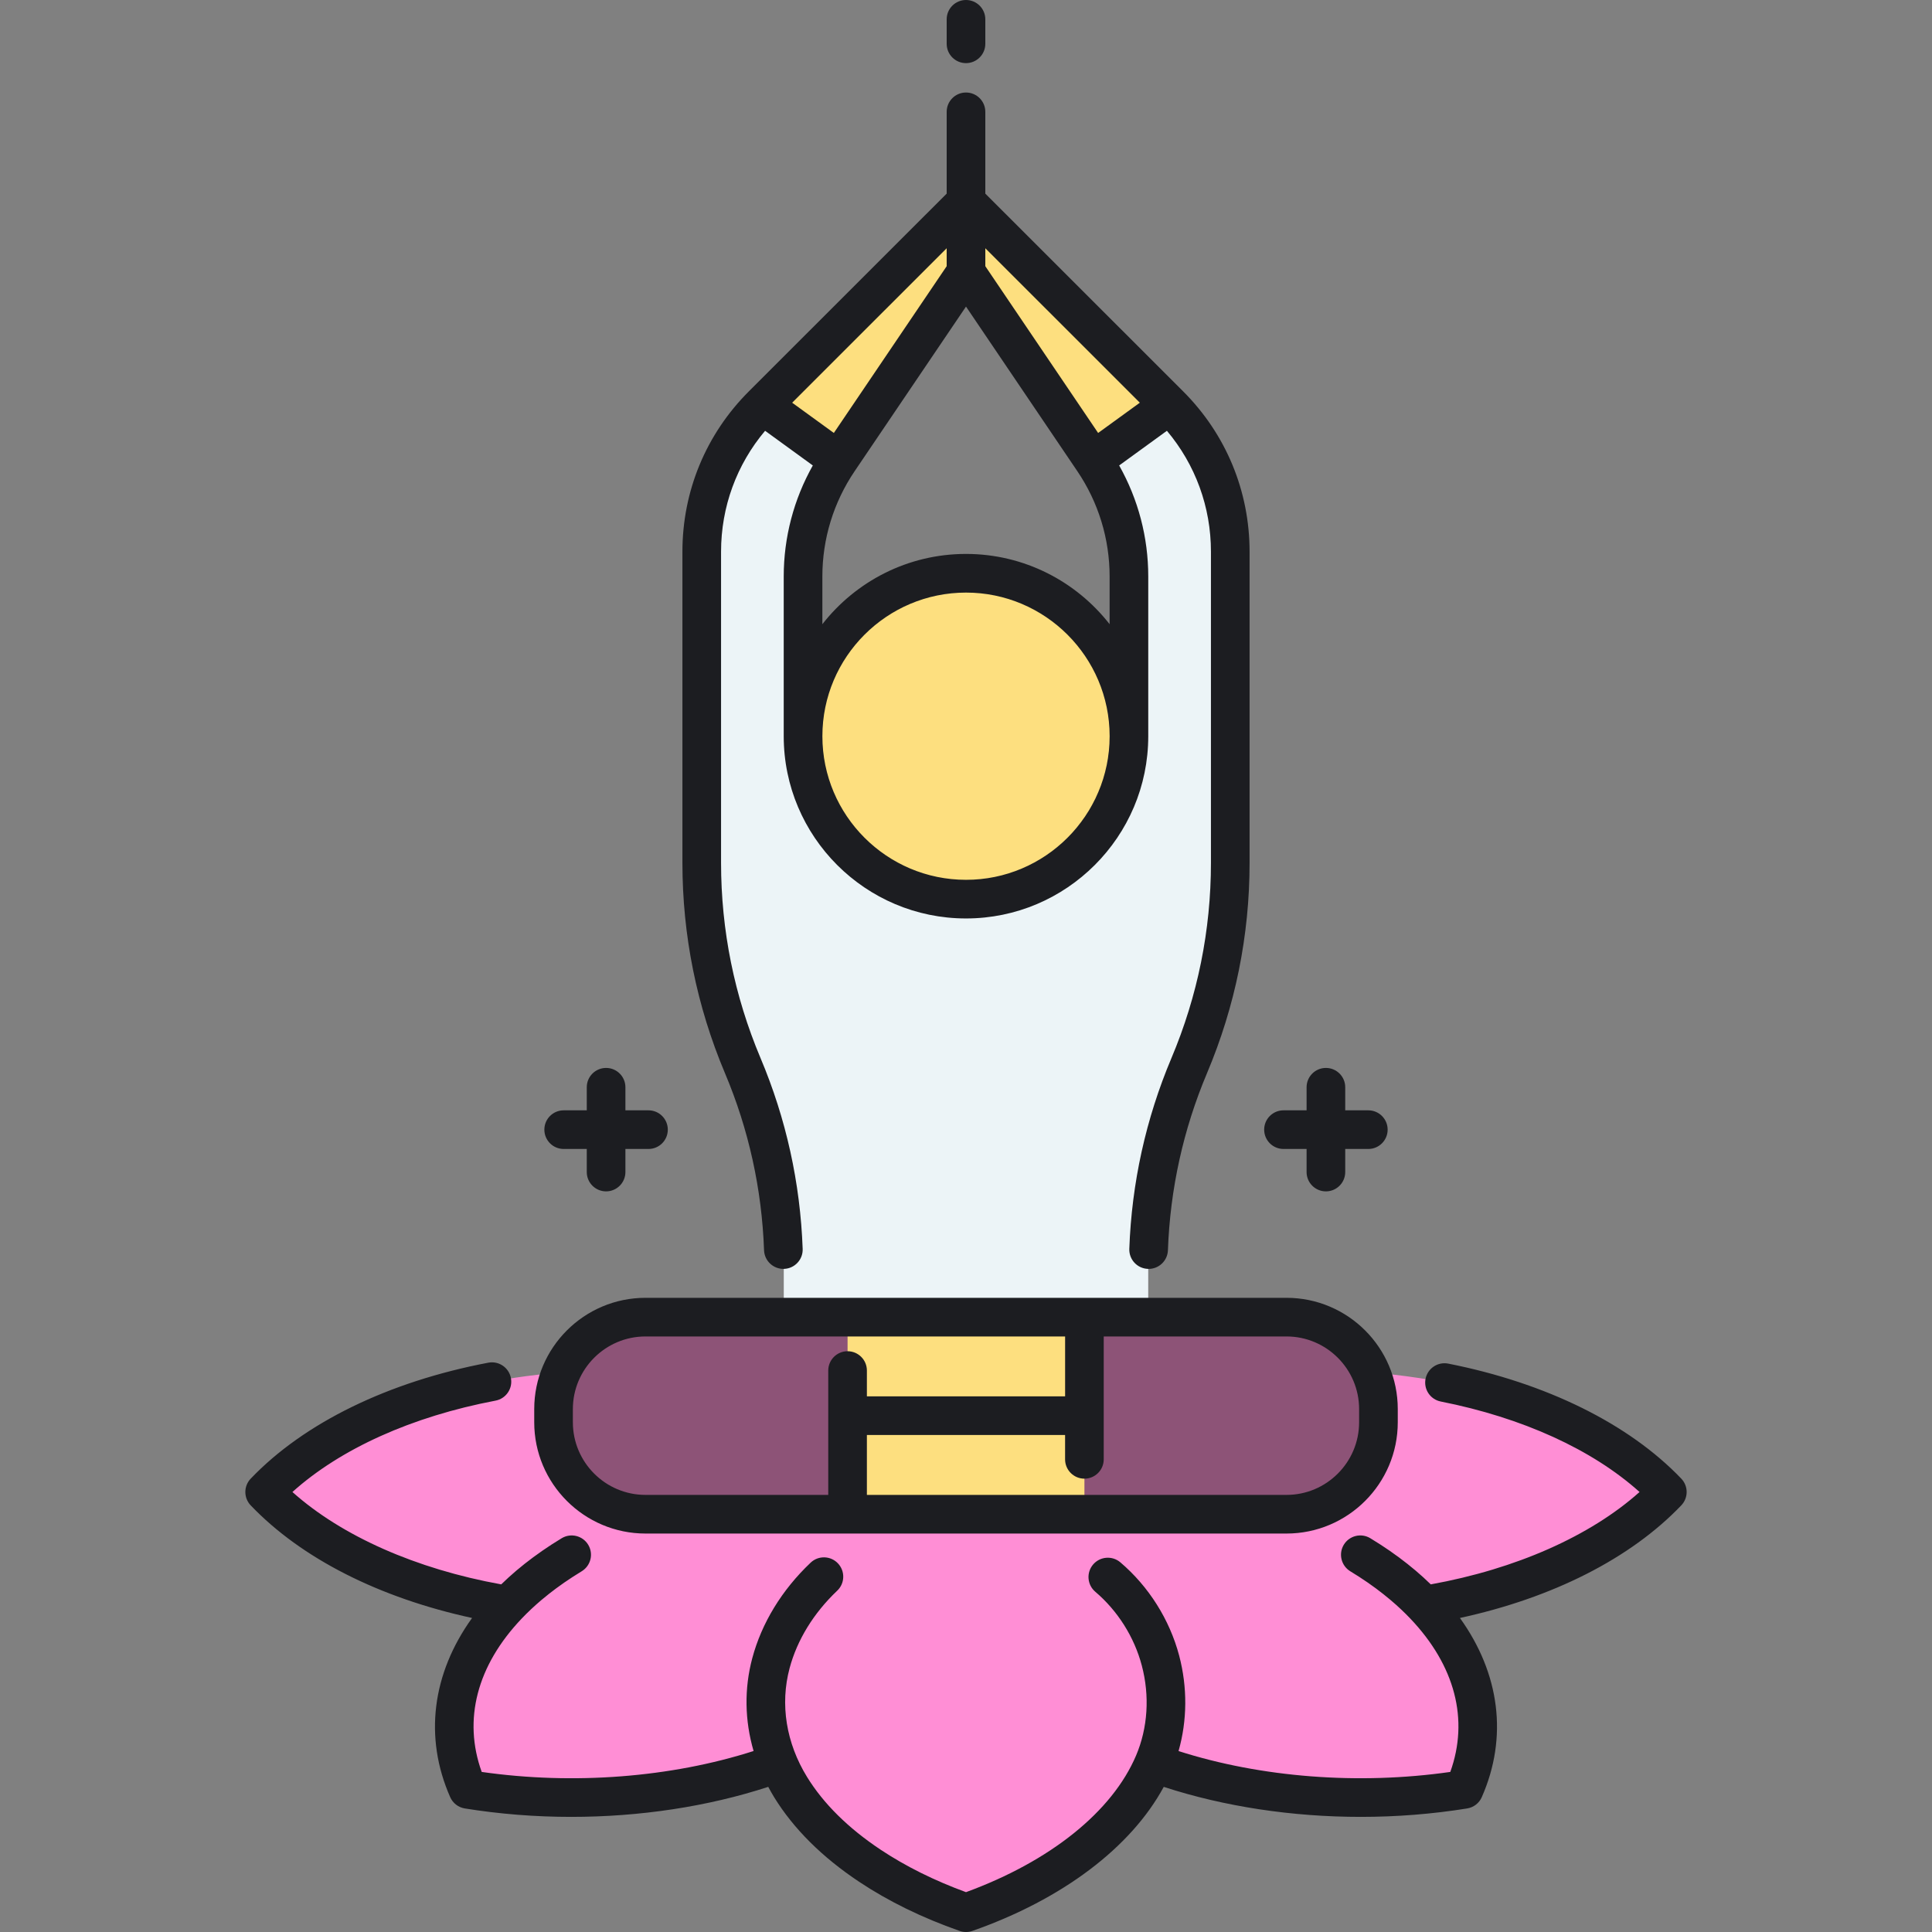 <?xml version="1.0" encoding="UTF-8"?> <svg xmlns="http://www.w3.org/2000/svg" width="87" height="87" viewBox="0 0 87 87" fill="none"><rect x="0" y="0" width="87" height="87" fill="#808080" stroke="none"/><g clip-path="url(#clip0_141_850)"><path d="M75.082 67.187C72.321 64.297 67.443 62.244 61.731 61.806C61.95 62.31 62.073 62.867 62.073 63.452V64.047C62.073 66.334 60.219 68.187 57.932 68.187H45.89H45.883H41.117H41.11H29.068C26.781 68.187 24.927 66.334 24.927 64.047V63.452C24.927 62.867 25.049 62.31 25.268 61.806C19.557 62.244 14.679 64.297 11.918 67.187C14.283 69.661 18.201 71.523 22.866 72.282C22.866 72.282 22.866 72.281 22.867 72.281C20.45 74.817 19.851 77.813 21.069 80.578C25.734 81.331 30.798 80.936 35.04 79.392C36.262 82.264 39.362 84.68 43.5 86.13C47.638 84.68 50.737 82.264 51.959 79.392C56.202 80.936 61.266 81.331 65.93 80.578C67.148 77.813 66.55 74.817 64.133 72.282C68.799 71.523 72.717 69.661 75.082 67.187Z" fill="#FF8ED5"></path><path d="M43.5 40.489C47.552 40.489 50.837 37.204 50.837 33.152C50.837 29.099 47.552 25.814 43.5 25.814C39.448 25.814 36.163 29.099 36.163 33.152C36.163 37.204 39.448 40.489 43.5 40.489Z" fill="#FDDF7F"></path><path d="M52.664 18.239L43.5 9.079L34.336 18.239C32.584 19.99 31.6 22.366 31.6 24.843V38.854C31.6 41.99 32.228 45.095 33.447 47.985C34.666 50.874 35.294 53.979 35.294 57.115V59.311H51.706V57.115C51.706 53.979 52.334 50.874 53.553 47.985C54.772 45.095 55.4 41.99 55.4 38.854V24.843C55.4 22.366 54.416 19.99 52.664 18.239ZM43.5 40.489C39.447 40.489 36.162 37.204 36.162 33.152C36.162 33.152 36.162 33.151 36.162 33.151V25.961C36.162 24.096 36.721 22.274 37.766 20.729L43.5 12.254L49.234 20.729C50.279 22.274 50.837 24.096 50.837 25.961V33.149C50.837 33.15 50.837 33.151 50.837 33.152C50.837 37.204 47.552 40.489 43.5 40.489Z" fill="#ECF4F7"></path><path d="M52.664 18.239L43.5 9.079L34.336 18.239L37.766 20.729L43.5 12.254L49.234 20.729L52.664 18.239Z" fill="#FDDF7F"></path><path d="M57.932 68.187H29.068C26.781 68.187 24.927 66.334 24.927 64.047V63.452C24.927 61.165 26.781 59.312 29.068 59.312H57.932C60.219 59.312 62.073 61.165 62.073 63.452V64.047C62.073 66.334 60.219 68.187 57.932 68.187Z" fill="#8D5377"></path><path d="M48.833 59.312H38.167V68.187H48.833V59.312Z" fill="#FDDF7F"></path><path d="M24.513 50.869C24.513 50.389 24.902 49.999 25.383 49.999H26.423V48.96C26.423 48.479 26.812 48.09 27.293 48.09C27.773 48.09 28.163 48.479 28.163 48.96V49.999H29.202C29.683 49.999 30.072 50.389 30.072 50.869C30.072 51.35 29.683 51.739 29.202 51.739H28.163V52.779C28.163 53.259 27.773 53.649 27.293 53.649C26.812 53.649 26.423 53.259 26.423 52.779V51.739H25.383C24.902 51.739 24.513 51.35 24.513 50.869ZM57.797 51.739H58.837V52.779C58.837 53.259 59.227 53.649 59.707 53.649C60.188 53.649 60.577 53.259 60.577 52.779V51.739H61.617C62.097 51.739 62.487 51.35 62.487 50.869C62.487 50.389 62.097 49.999 61.617 49.999H60.577V48.96C60.577 48.479 60.188 48.09 59.707 48.09C59.227 48.09 58.837 48.479 58.837 48.96V49.999H57.797C57.317 49.999 56.927 50.389 56.927 50.869C56.927 51.35 57.317 51.739 57.797 51.739ZM24.057 64.047V63.452C24.057 60.689 26.305 58.442 29.068 58.442H57.932C60.695 58.442 62.943 60.689 62.943 63.452V64.047C62.943 66.809 60.695 69.057 57.932 69.057H29.068C26.305 69.057 24.057 66.81 24.057 64.047ZM57.932 60.182H49.702V65.716C49.702 66.196 49.313 66.586 48.832 66.586C48.352 66.586 47.962 66.196 47.962 65.716V64.619H39.037V67.317H57.932C59.735 67.317 61.202 65.85 61.202 64.047V63.452C61.202 61.649 59.735 60.182 57.932 60.182ZM25.797 64.047C25.797 65.85 27.265 67.317 29.068 67.317H37.297V61.717C37.297 61.237 37.687 60.847 38.167 60.847C38.648 60.847 39.037 61.237 39.037 61.717V62.88H47.963V60.182H29.068C27.265 60.182 25.797 61.649 25.797 63.452V64.047ZM75.71 66.585C73.351 64.116 69.624 62.276 65.216 61.405C64.746 61.312 64.287 61.618 64.194 62.09C64.101 62.561 64.407 63.018 64.879 63.112C68.561 63.84 71.701 65.274 73.831 67.186C71.615 69.169 68.259 70.656 64.429 71.346C64.213 71.135 63.986 70.928 63.749 70.727L63.734 70.715C63.618 70.617 63.5 70.52 63.377 70.423L63.33 70.387C63.219 70.3 63.106 70.213 62.99 70.126L62.887 70.053C62.787 69.98 62.686 69.907 62.583 69.835C62.537 69.804 62.49 69.772 62.443 69.741L62.327 69.663C62.27 69.625 62.214 69.587 62.155 69.549C62.009 69.454 61.86 69.361 61.708 69.269C61.297 69.019 60.762 69.151 60.513 69.561C60.264 69.972 60.395 70.507 60.806 70.757C60.944 70.84 61.078 70.924 61.209 71.009C61.258 71.041 61.305 71.073 61.352 71.105L61.481 71.191C61.518 71.216 61.556 71.241 61.593 71.266C61.685 71.33 61.774 71.395 61.864 71.46L61.955 71.525C62.058 71.602 62.158 71.679 62.255 71.755L62.299 71.789C62.405 71.873 62.509 71.958 62.611 72.044L62.625 72.056C62.94 72.322 63.235 72.6 63.504 72.882C65.525 75.003 66.156 77.44 65.308 79.792C61.177 80.383 56.793 80.043 53.071 78.852C53.463 77.478 53.477 75.983 53.099 74.553C52.669 72.932 51.728 71.44 50.45 70.353C50.084 70.042 49.535 70.086 49.223 70.452C48.912 70.819 48.957 71.368 49.323 71.679C50.333 72.538 51.077 73.717 51.416 74.999C51.779 76.368 51.688 77.808 51.159 79.052C50.082 81.582 47.299 83.814 43.5 85.206C42.068 84.682 40.775 84.038 39.651 83.291C38.196 82.322 37.083 81.222 36.344 80.021C35.401 78.49 35.121 76.75 35.556 75.121C35.897 73.846 36.639 72.638 37.701 71.63C38.05 71.299 38.064 70.749 37.733 70.4C37.403 70.052 36.852 70.037 36.504 70.368C35.208 71.597 34.299 73.086 33.875 74.673C33.508 76.048 33.535 77.479 33.935 78.85C30.211 80.043 25.824 80.384 21.692 79.792C20.843 77.44 21.475 75.003 23.496 72.882C23.765 72.599 24.061 72.322 24.374 72.056C24.378 72.053 24.386 72.047 24.39 72.043C24.491 71.958 24.595 71.873 24.711 71.781L24.743 71.756C24.842 71.679 24.942 71.602 25.044 71.526L25.136 71.46C25.225 71.395 25.315 71.33 25.407 71.266C25.444 71.24 25.481 71.216 25.519 71.191L25.647 71.105C25.695 71.073 25.742 71.041 25.79 71.01C25.922 70.924 26.056 70.84 26.193 70.757C26.604 70.508 26.736 69.973 26.487 69.562C26.238 69.151 25.703 69.02 25.292 69.269C25.14 69.361 24.991 69.454 24.844 69.549C24.786 69.587 24.729 69.625 24.673 69.663L24.556 69.742C24.509 69.773 24.462 69.804 24.417 69.835C24.313 69.907 24.213 69.98 24.113 70.053L24.009 70.127C23.893 70.213 23.781 70.3 23.656 70.397L23.62 70.425C23.5 70.52 23.382 70.617 23.274 70.708C23.27 70.712 23.254 70.725 23.25 70.728C23.014 70.928 22.787 71.135 22.571 71.346C18.741 70.656 15.384 69.169 13.168 67.186C15.339 65.236 18.547 63.788 22.314 63.072C22.787 62.983 23.097 62.527 23.007 62.055C22.917 61.583 22.46 61.273 21.99 61.363C17.491 62.217 13.691 64.072 11.289 66.586C10.968 66.922 10.968 67.451 11.289 67.788C13.574 70.179 17.078 71.952 21.258 72.859C19.456 75.364 19.087 78.238 20.273 80.928C20.392 81.198 20.639 81.389 20.93 81.436C22.502 81.69 24.114 81.816 25.722 81.816C28.803 81.816 31.867 81.355 34.595 80.464C34.68 80.622 34.767 80.779 34.862 80.933C35.735 82.35 37.022 83.631 38.688 84.739C40.006 85.617 41.529 86.361 43.212 86.951C43.305 86.984 43.403 87 43.5 87C43.597 87 43.694 86.984 43.788 86.951C47.838 85.532 50.926 83.195 52.405 80.465C55.133 81.355 58.197 81.816 61.277 81.816C62.885 81.816 64.498 81.69 66.069 81.436C66.36 81.389 66.608 81.198 66.726 80.928C67.912 78.237 67.544 75.364 65.742 72.859C69.921 71.952 73.425 70.179 75.71 67.788C76.032 67.451 76.032 66.922 75.71 66.585ZM32.645 48.323C31.374 45.31 30.73 42.124 30.73 38.854V24.843C30.73 22.115 31.792 19.552 33.721 17.624L42.63 8.719V5.036C42.63 4.555 43.019 4.166 43.5 4.166C43.98 4.166 44.37 4.555 44.37 5.036V8.719L53.279 17.624C55.208 19.552 56.27 22.116 56.27 24.843V38.854C56.27 42.124 55.625 45.31 54.354 48.323C53.285 50.858 52.692 53.543 52.593 56.301C52.576 56.77 52.19 57.14 51.724 57.14C51.713 57.14 51.703 57.139 51.692 57.139C51.212 57.122 50.837 56.719 50.854 56.238C50.961 53.268 51.599 50.377 52.751 47.647C53.931 44.849 54.53 41.89 54.53 38.854V24.843C54.53 22.828 53.83 20.922 52.547 19.399L50.397 20.96C51.256 22.485 51.707 24.197 51.707 25.961V33.135C51.707 33.141 51.707 33.146 51.707 33.152C51.707 37.677 48.025 41.359 43.5 41.359C38.974 41.359 35.292 37.677 35.292 33.152V25.961C35.292 24.197 35.744 22.485 36.602 20.96L34.453 19.399C33.17 20.922 32.47 22.828 32.47 24.843V38.854C32.47 41.891 33.068 44.849 34.248 47.647C35.4 50.377 36.038 53.268 36.145 56.239C36.163 56.719 35.787 57.122 35.307 57.139C34.83 57.156 34.424 56.781 34.406 56.301C34.307 53.542 33.715 50.858 32.645 48.323ZM43.5 39.619C43.611 39.619 43.722 39.617 43.832 39.611C43.866 39.609 43.899 39.605 43.932 39.603C44.008 39.598 44.085 39.593 44.16 39.586C44.201 39.582 44.242 39.575 44.283 39.57C44.35 39.562 44.417 39.555 44.483 39.545C44.54 39.536 44.595 39.525 44.651 39.515C44.701 39.506 44.751 39.498 44.801 39.488C44.865 39.475 44.929 39.459 44.993 39.444C45.033 39.434 45.073 39.426 45.113 39.416C45.173 39.4 45.232 39.383 45.291 39.365C45.334 39.353 45.377 39.342 45.42 39.329C45.474 39.312 45.527 39.293 45.58 39.274C45.627 39.259 45.674 39.244 45.72 39.227C45.773 39.207 45.826 39.185 45.879 39.164C45.923 39.147 45.969 39.13 46.013 39.111C46.072 39.087 46.129 39.059 46.186 39.033C46.224 39.016 46.262 39 46.299 38.982C46.358 38.953 46.416 38.922 46.474 38.892C46.509 38.874 46.544 38.858 46.578 38.839C46.636 38.808 46.691 38.774 46.748 38.741C46.782 38.722 46.816 38.703 46.849 38.683C46.904 38.65 46.957 38.614 47.011 38.58C47.044 38.558 47.078 38.537 47.111 38.515C47.164 38.479 47.216 38.441 47.268 38.404C47.3 38.381 47.333 38.358 47.365 38.335C47.416 38.297 47.465 38.257 47.514 38.218C47.546 38.193 47.578 38.169 47.609 38.143C47.659 38.102 47.707 38.059 47.756 38.016C47.785 37.99 47.815 37.966 47.844 37.94C47.892 37.896 47.939 37.849 47.987 37.804C48.014 37.778 48.042 37.753 48.068 37.726C48.113 37.681 48.156 37.635 48.2 37.589C48.227 37.559 48.256 37.531 48.283 37.502C48.325 37.455 48.365 37.407 48.406 37.36C48.432 37.329 48.46 37.299 48.486 37.267C48.526 37.218 48.565 37.168 48.603 37.118C48.628 37.086 48.654 37.055 48.678 37.023C48.716 36.972 48.752 36.92 48.788 36.869C48.812 36.836 48.836 36.803 48.859 36.77C48.893 36.719 48.926 36.666 48.959 36.614C48.981 36.579 49.005 36.544 49.028 36.508C49.059 36.455 49.089 36.401 49.12 36.348C49.141 36.311 49.163 36.275 49.183 36.237C49.212 36.184 49.239 36.129 49.267 36.074C49.287 36.036 49.308 35.998 49.327 35.958C49.352 35.905 49.376 35.85 49.4 35.796C49.419 35.755 49.439 35.714 49.456 35.672C49.479 35.62 49.499 35.566 49.52 35.512C49.538 35.468 49.556 35.424 49.573 35.379C49.592 35.326 49.609 35.272 49.627 35.219C49.643 35.172 49.66 35.126 49.675 35.079C49.691 35.025 49.706 34.971 49.721 34.916C49.735 34.868 49.75 34.821 49.762 34.772C49.776 34.719 49.788 34.664 49.8 34.61C49.812 34.56 49.824 34.51 49.835 34.46C49.846 34.407 49.854 34.353 49.864 34.299C49.873 34.247 49.884 34.195 49.892 34.142C49.9 34.089 49.906 34.036 49.912 33.983C49.92 33.928 49.928 33.874 49.934 33.819C49.939 33.767 49.942 33.714 49.946 33.661C49.95 33.604 49.956 33.548 49.959 33.491C49.962 33.439 49.962 33.386 49.963 33.334C49.965 33.275 49.968 33.216 49.968 33.156C49.968 33.154 49.968 33.151 49.968 33.149V33.146C49.964 29.583 47.064 26.685 43.501 26.685C39.934 26.685 37.033 29.586 37.033 33.152C37.033 36.718 39.934 39.619 43.5 39.619ZM49.967 28.108V25.961C49.967 24.263 49.464 22.623 48.513 21.217L43.5 13.806L38.486 21.217C37.535 22.623 37.032 24.264 37.032 25.961V28.108C38.536 26.184 40.875 24.944 43.5 24.944C46.124 24.945 48.464 26.184 49.967 28.108ZM44.37 11.179V11.987L49.45 19.497L51.328 18.134L44.37 11.179ZM42.63 11.179L35.672 18.134L37.549 19.497L42.63 11.987V11.179ZM43.5 2.843C43.98 2.843 44.37 2.453 44.37 1.973V0.87C44.37 0.39 43.98 0 43.5 0C43.019 0 42.63 0.39 42.63 0.87V1.973C42.63 2.453 43.019 2.843 43.5 2.843Z" fill="#1C1D21"></path></g><defs><clipPath id="clip0_141_850"><rect width="87" height="87" fill="white"></rect></clipPath></defs></svg> 